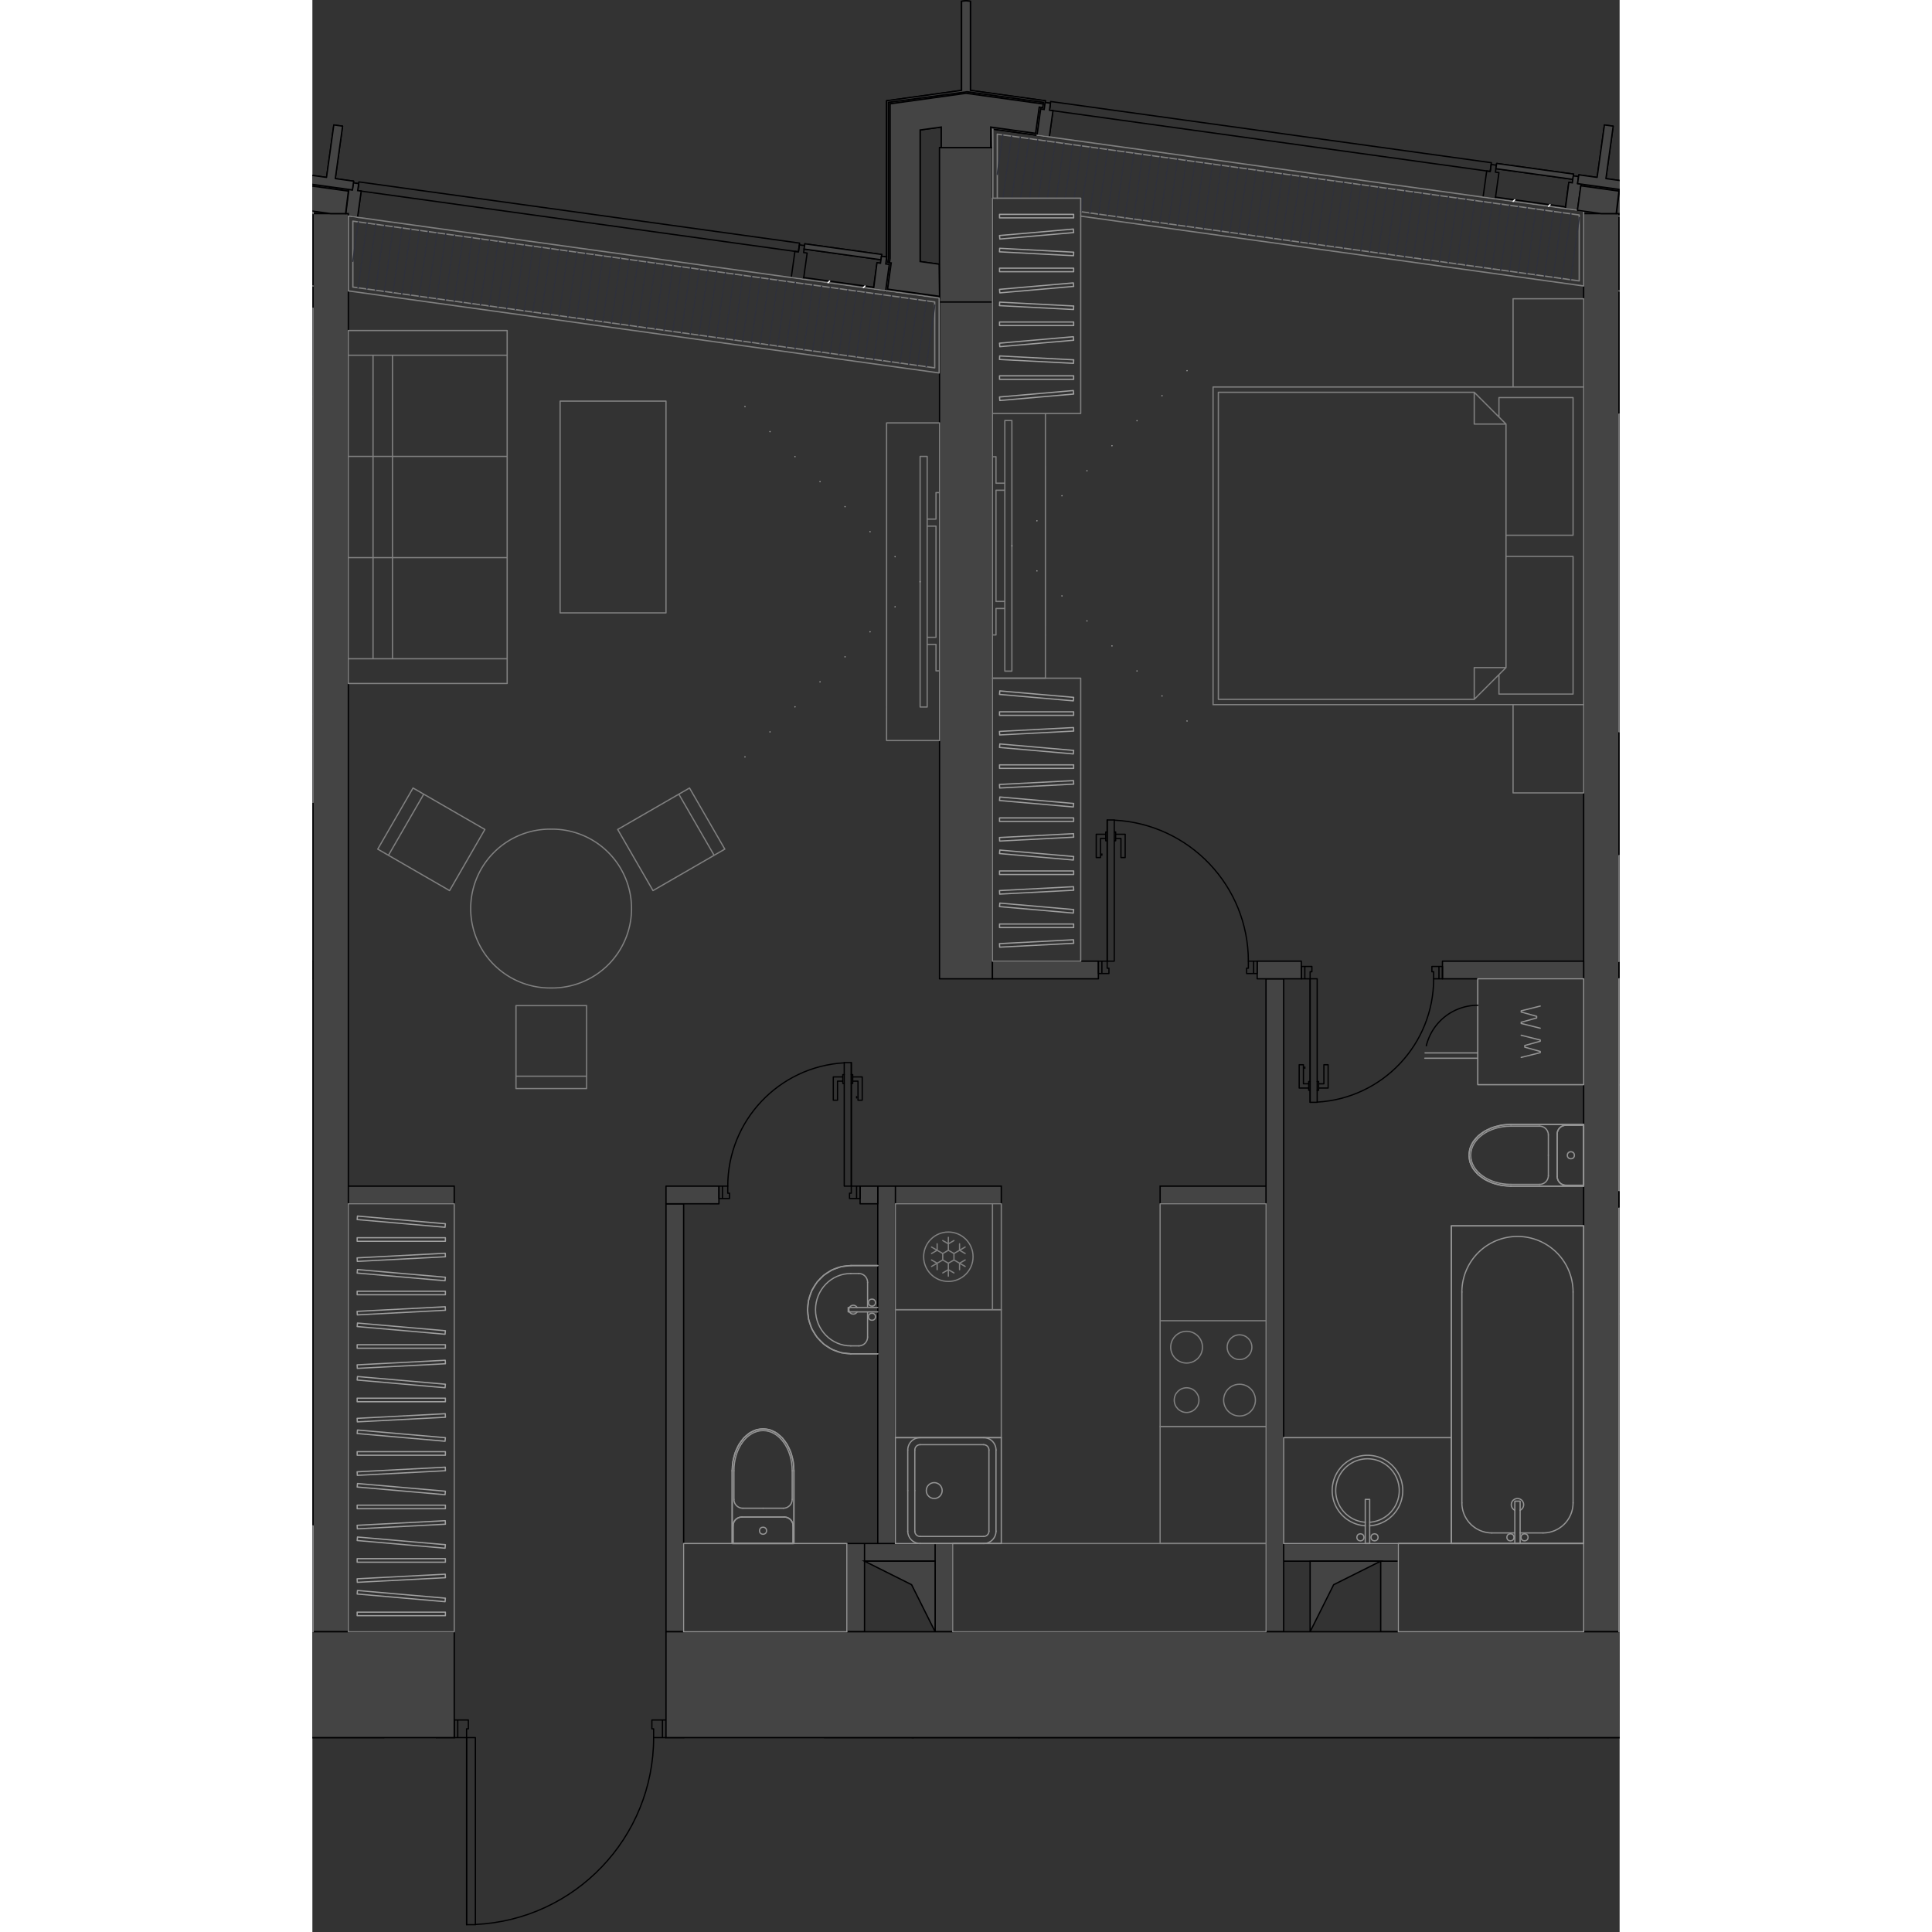 <svg version="1.1" xmlns="http://www.w3.org/2000/svg" xmlns:xlink="http://www.w3.org/1999/xlink" viewBox="387.404 0 148.241 219.092" width="200" height="200"><rect x="387.404" y="0" width="148.241" height="219.092" fill="#333333" stroke="none"/><path fill="none" d="m404.176 219.092-.612-21.967h-16.16V0h148.241v197.125H427.428l-1.526 21.967h-21.726z"></path><path fill="none" d="m391.556 24.588.882.122.148.02 49.04 6.811h-.001l.148.021 1.24.172 7.922 1.1.028.004 1.36.19.148.02.001-.007 5.975.83v.01h.072l.1.014-.004-.015h5.986V16.726l.045-1.997 4.853.674.148.02v-.002l1.24.172.148.02 49.04 6.811.148.021 1.239.172 7.929 1.102 1.387.192 1.705.237h-.99v160.82H391.555V24.587z"></path><clipPath id="a"><path fill="none" d="m404.176 219.092-.612-21.967h-16.16V0h148.241v197.125H427.428l-1.526 21.967h-21.726z"></path></clipPath><g data-name="Layer 26" clip-path="url(#a)"><g data-name="Стены"><path fill="#444" stroke="#000001" stroke-linecap="round" stroke-linejoin="round" stroke-width=".15" d="M464.526 34.25V16.739m0 0h-6.004m0 0v17.51m0 .001h6.004m-73.045-10.027h-4.002m77.047 10.027h-6.004" data-name="LINE"></path><g data-name="Колонны"><path fill="#444" stroke="#000001" stroke-linecap="round" stroke-linejoin="round" stroke-width=".15" d="m461.023 10.248-8.504 1.181m0 .001v17.843m0 0-.093.665m0 0 .396.055m0 0-.411 2.963m-.001 0 6.112.85m0-.001v-.202m0 0-5.886-.817m0 0 .413-2.974m.001 0-.397-.055m0 0 .066-.47m0-.001V11.604m0 0 8.805-1.223m0-.001 8.78 1.22m0 0-.082.595m-.001 0-.395-.055m0 0-.413 2.973m0 0-5.087-.706m0 0v2.551m0 0h.2m0 0v-2.321m0 0 5.057.702m0 0 .413-2.973m0 0 .396.055m0-.001.138-.99m0 0-8.506-1.182m0 0V.146m0 0-.5-.06m0 0-.5.06m-.001 0v10.102" data-name="LINE"></path></g><g data-name="Панели витража"><path fill="#444" stroke="#000001" stroke-linecap="round" stroke-linejoin="round" stroke-width=".15" d="m443.251 27.65-.082.595m0 0 8.715 1.21m0 .001.083-.595m0 0-8.716-1.21m-50.712-6.034 49.98 6.942m.001.001.137-.992m0 0-49.98-6.942m-.001 0-.137.991M521.7 18.534l-.082.595m0 0 8.722 1.21m0 .001.082-.595m0 0-8.722-1.211M470.988 12.5l49.98 6.942m0 0 .138-.99m0-.001-49.98-6.941m-.001 0-.137.99" data-name="LINE"></path></g><g data-name="Импосты витража"><path fill="#444" stroke="#000001" stroke-linecap="round" stroke-linejoin="round" stroke-width=".15" d="m391.135 24.453 1.387.193m0 0 .413-2.974m0 0-.396-.055m0 0 .11-.792m0 0-.595-.083m0 0-.11.793m0 0-.396-.055m0 0-.413 2.973m50.575 7.024 1.387.193m0 0 .413-2.973m0 0-.396-.055m0 0 .11-.793m0 0-.595-.083m.001 0-.11.793m0 .001-.397-.056m0 0-.413 2.973m9.31 1.293 1.387.193m0 0 .413-2.973m0 0-.396-.055m0 0 .11-.793m0 0-.595-.083m0 .001-.11.792m0 0-.397-.055m0 0-.413 2.973m19.952-17.24.413-2.974m0 0-.396-.055m0-.001.11-.792m0 0-.595-.083m0 0-.11.793m0 0-.396-.055m0 0-.413 2.973m0 0 1.387.193m64.252 8.924 1.388.193m-.578-3.111-.397-.055m0 0-.413 2.973m-15.064-2.093 1.387.193m0 0 .413-2.973m.001 0-.397-.055m0 0 .11-.793m0 0-.595-.082m0 0-.11.792m0 0-.396-.055m0 0-.413 2.974m9.316 1.294 1.388.192m0 0 .413-2.973m0 0-.397-.055m.001 0 .11-.793m0 0-.595-.083m0 0-.11.793m-.001 0-.396-.055m0 0-.413 2.974M390 20.255l.826-5.947m0 0-.99-.138m-.001 0-.826 5.947m.001 0-2.082-.29m-.138.992 2.567.357m0 0-.027.198m0 0-2.17-.302m-.386 2.775 4.36.606m.001 0 .385-2.775m0 0-2.17-.302m0 0 .027-.198m0 0 2.567.357m0 0 .138-.991m0 0-2.082-.29m144.09.001.825-5.947m0 0-.991-.138m0 0-.826 5.947m0 0-2.081-.29m0 .001-.138.991m.001 0 2.566.356m0 0-.028.199m0 0-2.17-.302m0 0-.385 2.775m0 0 4.36.606m0 0 .386-2.775m0 0-2.17-.302m-.001 0 .028-.198m0 0 2.567.357m.137-.991-2.08-.29" data-name="LINE"></path></g><g data-name="Обобщенные модели" stroke="#000001" stroke-linecap="round" stroke-linejoin="round" stroke-width=".15"><path fill="none" d="m452.852 29.785.197.027m.001 0-.414 2.974m0 0 5.886.817m0 0v-3.637m0 0-2.201-.305m-.001-.001V14.74m0 0 2.403-.333m0 0v2.551m0 0h5.603m0 0v-2.551m0 0 5.087.706m0 0 .413-2.973m0 0 .395.055m0 0 .056-.397" data-name="LINE"></path><path fill="#444" d="m470.277 11.798-8.753-1.215m0 0-8.605 1.195" data-name="LINE"></path><path fill="none" d="M452.919 11.778V29.3m0 0-.067.485m-9.755 1.885 7.922 1.1m.001 0 .027-.198m0 0-7.922-1.1m0 0-.028.198m78.449-9.117 7.93 1.102m-.001 0 .028-.199m0 0-7.93-1.1m.001-.001-.028.198" data-name="LINE"></path></g></g><g data-name="Layer 25" fill="none" stroke="#000001" stroke-linecap="round" stroke-linejoin="round" stroke-width=".142"><path d="M403.489 195.049v2.001m0 0h1.4m.001 0v-1m0 0h.2m0 0v-1.001m0 0h-1.601m24.014 0h-1.6m-.001 0v1m0 .001h.2m0 0v1m0 0h1.401m0 0v-2.001m-23.614 0v2.001m0 0h1m.001 0v-1m0 0h.2m0 0v-1.001m0 0h-1.201m23.214 2.001v-2.001m0 0h-1.2m-.001 0v1m0 .001h.2m0 0v1m0 0h1.001m-22.213 21.213V197.05" data-name="LINE"></path><path d="M405.895 218.24c11.312-.537 20.207-9.865 20.207-21.19" data-name="ARC"></path><path d="m431.506 209.057 10.399 6.004" data-name="LINE"></path><path d="M441.905 215.061a12.007 12.007 0 0 0 1.608-6.004" data-name="ARC"></path><path d="M404.89 218.263h1m0 0V197.05m0 0h-1m0 0v21.213" data-name="LINE"></path></g><g data-name="Layer 24" fill="#444" stroke="#000001" stroke-miterlimit="10" stroke-width=".15"><path d="M458.522 16.739h6.004v17.51h-6.004zm9.006 192.318V197.05h-12.007v12.007h12.007zm-84.052 0h12.008V197.05h-12.008v12.007zm148.092 0h8.004V197.05h-12.007v12.007h4.003zm0-24.014h4.002V24.223h-4.002v160.82zm-144.089 0h4.002V24.223h-4.002v160.82zm71.043-74.046h6.004V34.25h-6.004v76.747zm37.023 25.516v-2.001h-12.007v2h12.007zm0 48.53h2.002v-74.046h-2.002v74.046zm-68.042 0h2.002v-48.53h-2.002v48.53zm24.015-10.007h2.001v-40.524h-2v40.524zm-3.502 0h2.001v10.007h-2.001zm10.006 2.002v-2.002h-8.005v2.002h8.005zm50.531 0h2.002v-2.002h-13.008v2.002h11.006zm0 0h2.002v8.005h-2.002zm-49.387 8.005h.857v-10.007h-2v10.007h1.143zm-67.685-50.531h12.007v2h-12.007zm62.039 0h12.007v2h-12.008zm-26.017 74.545h2.002V197.05h-2.002v12.007zm-26.016 0h2.002V197.05h-2.002v12.007zm-6.003-2.001h6.003v2.001h-6.003z" data-name="HATCH"></path><path d="m458.522 33.805-.044-.208-5.842-.811.413-2.974-.396-.055.066-.484v-17.67l8.94-1.204 8.645 1.201-.082.595-.396-.055-.413 2.973-5.087-.706.019 2.332h.181l.046-2.096 5.012.693.415-2.973.394.052.137-.985-8.506-1.182V.146l-.5-.06-.5.06v10.102l-8.505 1.181-.002 17.857-.07.652.373.071-.41 2.947 6.075.844.037.005zm-15.353-5.56.082-.594 8.716 1.21-.083.595z" data-name="HATCH"></path><path fill-rule="evenodd" d="m521.7 18.534-.082.595 8.722 1.21.082-.594-4.729-.656-3.993-.555z" data-name="HATCH"></path><path d="m392.522 24.646.413-2.974-.396-.055.11-.792-.595-.083-.11.793-.396-.055-.35 2.743h.283l.012.28.5.07.53.073zm59.885 8.317.029-.205.384-2.768-.396-.055.095-.795-.58-.08-.11.792-.397-.055-.385 2.977.082.012 1.278.177zm18.564-17.433.413-2.974-.396-.055.11-.793-.595-.083-.11.793-.396-.055-.413 2.973 1.387.193zm65.64 9.116.413-2.974-.396-.055.11-.793-.595-.082-.11.793-.397-.055-.349 2.743h.283v.278l.5.07.541.075zm-5.748-.799.413-2.973-.397-.055.11-.793-.594-.083-.11.793-.397-.055-.385 2.977.997.139.363.05z" data-name="HATCH"></path><path fill-rule="evenodd" d="M458.022 185.043v-8.005h-8.005l5.337 2.668 2.668 5.337zm42.526 0 2.669-5.337 5.336-2.668h-8.005v8.005zm-33.02 22.013 2.001-8.005 58.036-2h-60.037v10.005zm-22.014 0 2.502-7.504 7.505-2.502h-10.007v10.006z" data-name="HATCH"></path><path d="m458.522 33.603-.044-3.643-2.157-.3V14.74l2.402-.333v2.332h5.603v-2.332l5.087.706.413-2.973.395.055.056-.397-8.753-1.215-8.605 1.195V29.3l-.067.485.197.027-.413 2.974 5.842.811.044.006z" data-name="HATCH"></path></g><g data-name="Layer 23" fill="none" stroke-linecap="round" stroke-linejoin="round" stroke-width=".15"><path stroke="gray" d="m531.066 24.38-65.994-9.165m0 0v7.258m9.46 1.531 56.533 7.852m0 0v-7.475m.001-.001-.001 7.476m0 0-56.533-7.852m-9.46-1.531v-7.258m0 0 65.994 9.166m.5-.436-61.985-8.609m-5.009-.695v7.832m9.96 2.037 57.033 7.92m0 0 .001-8.485m-66.494-8.73 65.994 9.166m0-.001-.001 7.476m0 0-56.533-7.852m-9.46-1.531v-7.258m137.494 18.591-66.996-9.305m0 8.486 66.995 9.305M387.483 23.946l-61.99-8.61m-5.011 7.79 66.997 9.305m.004-8.208v-.277m70.495 10.296-65.985-9.165m0 0v7.476m-.001 0 65.985 9.164m0 0v-7.475m.001 0-.001 7.475m0 0-65.985-9.164m0 0 .001-7.476m0 0 65.985 9.165m.5-.436-66.985-9.303m0 0-.001 8.486m0 0 66.985 9.303m0 0 .001-8.486m-66.485-8.729 65.985 9.165m0 0-.001 7.475m0 0-65.985-9.164m0 0 .001-7.476" data-name="LINE"></path><path d="m465.072 19.771.62-4.47m.015 7.172.977-7.034m.033 7.034.958-6.897m.052 6.897.939-6.759m.071 6.76.92-6.622m.09 6.621.901-6.484m.11 6.484.881-6.346m.13 6.346.861-6.208m.148 6.208.844-6.07m.167 6.07.824-5.933m-.028 7.472 1.019-7.334m-.028 7.471 1.019-7.334m-.028 7.472 1.019-7.334m-.028 7.472 1.019-7.334m-.028 7.471 1.02-7.334m-.028 7.472 1.018-7.334m-.027 7.472 1.018-7.334m-.027 7.471 1.018-7.334m-.027 7.472 1.019-7.334m-.028 7.472 1.019-7.335m-.028 7.472 1.019-7.334m-.028 7.472 1.019-7.334m-.028 7.472 1.019-7.335m-.028 7.472 1.019-7.334m-.028 7.472 1.02-7.334m-.028 7.472 1.018-7.335m-.027 7.472 1.018-7.334m-.027 7.472 1.018-7.334m-.027 7.471 1.019-7.334m-.028 7.472 1.019-7.334m-.028 7.472 1.019-7.334m-.028 7.471 1.019-7.334m-.028 7.472 1.019-7.334m-.028 7.472 1.019-7.334m-.028 7.471 1.02-7.334m-.028 7.472 1.018-7.334m-.027 7.472 1.018-7.334m-.027 7.471 1.018-7.334m-.027 7.472 1.019-7.334m-.028 7.472 1.019-7.335m-.028 7.472 1.019-7.334m-.028 7.472 1.019-7.334m-.028 7.472 1.019-7.335m-.028 7.472 1.019-7.334m-.028 7.472 1.02-7.334m-.028 7.472 1.018-7.335m-.027 7.472 1.018-7.334m-.027 7.472 1.018-7.334m-.027 7.471 1.019-7.334m-.028 7.472 1.019-7.334m-.028 7.472 1.019-7.334m-.028 7.471 1.019-7.334m-.028 7.472 1.019-7.334m-.028 7.472 1.019-7.334m-.028 7.471 1.02-7.334m-.028 7.472 1.018-7.334m-.027 7.472 1.018-7.334m-.027 7.471 1.018-7.334m-.027 7.472 1.019-7.334m-.028 7.472 1.019-7.335m-.028 7.472 1.019-7.334m-.028 7.472 1.019-7.334m-.028 7.472 1.019-7.335m-.028 7.472 1.019-7.334m-.028 7.472 1.02-7.334m-.028 7.472 1.018-7.335m-.027 7.472.979-7.049m-139.073 4.963.62-4.47m-.027 7.471 1.019-7.334m-.028 7.472 1.019-7.334m-.028 7.472 1.019-7.334m-.028 7.471 1.019-7.334m-.028 7.472 1.02-7.334m-.028 7.472 1.018-7.335m-.027 7.472 1.018-7.334m-.027 7.472 1.018-7.334m-.027 7.472 1.018-7.335m-.027 7.472 1.019-7.334m-.028 7.472 1.019-7.334m-.028 7.472 1.019-7.335m-.028 7.472 1.019-7.334m-.028 7.472 1.019-7.334m-.028 7.471 1.02-7.334m-.028 7.472 1.018-7.334m-.027 7.472 1.018-7.334m-.027 7.471 1.018-7.334m-.027 7.472 1.018-7.334m-.027 7.472 1.019-7.334m-.028 7.471 1.019-7.334m-.028 7.472 1.019-7.334m-.028 7.472 1.019-7.334m-.028 7.471 1.019-7.334m-.028 7.472 1.02-7.334m-.028 7.472 1.018-7.335m-.027 7.472 1.018-7.334m-.027 7.472 1.018-7.334m-.027 7.472 1.018-7.335m-.027 7.472 1.019-7.334m-.028 7.472 1.019-7.334m-.028 7.472 1.019-7.335m-.028 7.472 1.019-7.334m-.028 7.472 1.019-7.334m-.028 7.471 1.02-7.334m-.028 7.472 1.018-7.334m-.027 7.472 1.018-7.334m-.027 7.471 1.018-7.334m-.027 7.472 1.018-7.334m-.027 7.472 1.019-7.334m-.028 7.471 1.019-7.334m-.028 7.472 1.019-7.334m-.028 7.472 1.019-7.334m-.028 7.471 1.019-7.334m-.028 7.472 1.02-7.334m-.028 7.472 1.018-7.335m-.027 7.472 1.018-7.334m-.027 7.472 1.018-7.334m-.027 7.472 1.018-7.335m-.027 7.472 1.019-7.334m-.028 7.472 1.019-7.334m-.028 7.472 1.019-7.335m-.028 7.472 1.019-7.334m-.028 7.472 1.019-7.334m-.028 7.471 1.02-7.334m-.028 7.472 1.018-7.334m-.027 7.472 1.018-7.334m-.027 7.471 1.018-7.334m-.027 7.472 1.018-7.334m-.027 7.472 1.019-7.334m-.028 7.471 1.019-7.334m-.028 7.472 1.019-7.334m-.028 7.472 1.019-7.334m-.028 7.471 1.019-7.334m-.028 7.472 1.02-7.334m-.028 7.472.97-6.983" stroke="#2f313b"></path></g><g data-name="Layer 22" stroke-linecap="round" stroke-linejoin="round" stroke-width=".15"><path fill="#444" stroke="#000001" d="M387.479 110.997v-2.001h-2.002v2.001h2.001zM568.59 131.01v4.002h-33.02v2.001h48.03v-2.001h-13.008v-4.003h-2.002zm-33.02-20.013h33.02v4.002h2.002v-4.002h11.006v-2.001l-46.028.04v1.961zm-103.064 25.516h1.001v-2.001h-6.004v2h5.003zm19.012 0v-2.001h-2.001v2h2.001zm80.049-25.516v-2.001h-16.01v2.001h16.011zm-55.033 0v-2.001h-12.008v2.001h12.008zm23.014-2.001h-5.003v2.001h5.003v-2.001zM530.5 197.05h100.129v-12.007H427.503v12.007H530.5zm-220.069-2.001v18.011h12.007v-4.002h1.001v-2.002h-1V197.05h81.05v-12.007H310.43v10.006zm119.074 12.007h2v2.001h-2zm14.008 0h12.008v2.001h-12.008zm84.052 2.002v-2.002h-60.037v2.001h60.037zM391.944 21.535l.138-.991-2.082-.29.826-5.946-.99-.138-.827 5.947-2.081-.29-.138.992 4.73.657.424.059zm-.943 2.688h.166l.314-2.55-4.322-.6-.385 2.774 2.706.376H391zm145.032-2.688.138-.991-2.082-.29.826-5.946-.99-.138-.827 5.947-2.081-.29-.138.992 4.778.664.376.052zm-.943 2.688h.165l.315-2.55-4.322-.6-.385 2.774 2.706.376h1.521z"></path><path d="m445.88 32.057.178-.178m3.83.734.178-.177m73.508-9.601.177-.177m3.831.734.177-.178" fill="none" stroke="#fff"></path></g><g data-name="Мебель"><path fill="none" stroke="gray" stroke-linecap="round" stroke-linejoin="round" stroke-width=".142" d="M379.474 90.985h8.005m0 0V80.978m0 0h-8.005m8.005 0V44.956m0 0h-42.026m0 36.022h42.026m-8.005-36.022h8.005m0 0V34.95m0 0h-8.005M535.57 46.958V82.98m0 0h42.026m0-36.022H535.57m40.025 50.07H535.57m0 0v12.008m40.025-12.008H535.57m0 12.008V97.028" data-name="LINE"></path><path fill="none" stroke="#a0a0a0" stroke-linecap="round" stroke-linejoin="round" stroke-width=".142" d="m392.478 179.038.021.4m9.971-.923-9.992.523m10.014-.124-.021-.4m-9.971.924 9.992-.524m-10.014-5.942.021.4m9.971-.924-9.992.524m10.014-.124-.021-.4m-9.971.924 9.992-.524m-10.014-5.942.021.4m9.971-.924-9.992.524m10.014-.124-.021-.4m-9.971.924 9.992-.524m-10.01 16.438v-.4m10.006.4h-10.006m10.006-.4v.4m-10.006-.4h10.006m-10.006-5.666v-.4m10.006.4h-10.006m10.006-.4v.4m-10.006-.4h10.006m-10.006-5.666v-.4m10.006.4h-10.006m10.006-.4v.4m-10.006-.4h10.006m-10.005 10.074.035-.399m9.933 1.271-9.968-.872m10.003.473-.035.399m-9.933-1.271 9.968.872m-10.003-6.539.035-.4m9.933 1.272-9.968-.872m10.003.473-.035.399m-9.933-1.271 9.968.872m-10.003-6.539.035-.4m9.933 1.271-9.968-.872m10.003.474-.035.398m-9.933-1.271 9.968.873m-10.008-8.263.021.4m9.971-.924-9.992.524m10.014-.124-.021-.4m-9.971.924 9.992-.524m-10.01 4.306v-.4m10.006.4h-10.006m10.006-.4v.4m-10.006-.4h10.006m-10.006-5.666v-.4m10.006.4h-10.006m10.006-.401v.4m-10.006-.4h10.006m-10.005 4.008.035-.399m9.933 1.271-9.968-.872m10.003.473-.035.4m-9.933-1.272 9.968.872m-10.003-6.539.035-.399m9.933 1.271-9.968-.872m10.003.473-.035.399m-9.933-1.271 9.968.872m-10.008-2.197.021.4m9.971-.923-9.992.523m10.014-.123-.021-.4m-9.971.923 9.992-.524m-10.01-1.759v-.4m10.006.4h-10.006m10.006-.4v.4m-10.006-.4h10.006m-10.005-2.06.035-.398m9.933 1.271-9.968-.872m10.003.473-.035.399m-9.933-1.271 9.968.872m-10.008-2.197.021.4m9.971-.923-9.992.523m10.014-.124-.021-.4m-9.971.924 9.992-.524m-10.01-1.76v-.4m10.006.4h-10.006m10.006-.4v.4m-10.006-.4h10.006m-10.005-2.059.035-.398m9.933 1.27-9.968-.872m10.003.474-.035.398m-9.933-1.27 9.968.872m-10.008-2.197.021.4m9.971-.924-9.992.524m10.014-.124-.021-.4m-9.971.923 9.992-.523m-10.009-4.219.035-.399m9.933 1.271-9.968-.872m10.003.474-.035.398m-9.933-1.27 9.968.872m-10.004 1.985v-.4m10.006.4h-10.006m10.006-.4v.4m-10.006-.4h10.006" data-name="LINE"></path><path fill="none" stroke="gray" stroke-linecap="round" stroke-linejoin="round" stroke-width=".142" d="M391.481 136.513v48.53m0 0h12.008m0 0v-48.53m0 0H391.48m.001 0v48.53m12.008 0H391.48m12.009-48.53v48.53m0-48.53H391.48m130.482-60.006v2.201m0 0h8.405m0 0v-15.61m0 0h-7.605m-.8-18.011v2.202m.8 13.408h7.605m0 0v-15.61m0 0h-8.405m1.601-11.207v10.006m0 0h8.004m0 0V33.88m0 0h-8.004m8.004 10.006h-42.025m0 0V79.91m0-.001h42.025m0 0V43.886m-8.004 36.023v10.006m0 0h8.004m0 0V79.909m0 0h-8.004m-.801-31.819-3.602-3.603m0 0h-29.018m0 0v34.821m0 0h29.018m0 0 3.602-3.602m0 0V48.09m0 27.616h-3.602m0 0v3.602m0 0 3.602-3.602m0-27.616-3.602-3.603m0 0v3.602m0 .001h3.602m-88.588 48.202-1.213.7m0 .001-6.932 4.002m-4.003-6.932 6.933-4.003m0 0 1.213-.7m0 0 4.002 6.932m-5.215-6.232 4.002 6.933m-4.002-6.933 4.002 6.933m-10.935-2.93 4.003 6.932m-27.21-11.635 1.213.7m0 0 6.932 4.003m-4.002 6.932-6.933-4.002m.001 0-1.214-.7m0-.001 4.003-6.932m-2.789 7.633 4.002-6.933m-4.002 6.933 4.002-6.933m2.93 10.935 4.002-6.932m3.529 29.382v-1.401m0 0v-8.005m8.005 0v8.005m0 0v1.4m0 .001h-8.005m8.005-1.401h-8.005m8.005 0h-8.005m8.005-8.005h-8.005" data-name="LINE"></path><path d="M414.495 94.027a9.006 9.006 0 1 0 0 18.01m0 .001a9.006 9.006 0 1 0 0-18.011" fill="none" stroke="gray" stroke-linecap="round" stroke-linejoin="round" stroke-width=".142" data-name="ARC"></path><path fill="none" stroke="gray" stroke-linecap="round" stroke-linejoin="round" stroke-width=".142" d="M452.519 83.98h6.003m0 0V47.958m0 0h-6.003m0 0V83.98m4.603-24.315h1m0 0v12.608m0 0h-1m0 0v.8m0 .001h1m0 0v3.001m0 0h.4m0 0V55.863m0 0h-.4m0 0v3.002m0 0h-1m0 0v.8m-.801 20.513h.8m.001 0V51.76m0 0h-.8m-.001 0v28.418m0 0h.8m.001 0V51.76m0 0h-.8m-.001 0v28.418m-3.802-2.201v6.003m6.003 0h-6.003m0-36.022v6.004m6.003-6.004h-6.003m6.003 36.022V47.958m-6.003 6.004v24.015" data-name="LINE"></path><path fill="none" stroke="#a0a0a0" stroke-dasharray="0 0 .01 4.002" stroke-linecap="round" stroke-linejoin="round" stroke-width=".142" d="m456.321 65.97-21.226 21.226m21.226-21.226-21.226-21.227" data-name="LINE"></path><path fill="none" stroke="gray" stroke-linecap="round" stroke-linejoin="round" stroke-width=".142" d="M415.496 45.487v24.015m0 0h12.007m0 0V45.487m0 0h-12.007m-19.012-5.203h13.008m-18.011 0h2.802m0 0h2.201m0 34.421h-2.201m0 0h-2.802m18.011 0h-13.008m0-34.421v34.421m13.008 0v-34.42m-18.011 34.42v-34.42m2.802 34.42v-34.42m15.209 34.42h-18.01m-.001 0v2.802m0 0h18.011m0 0v-2.802m-18.011-34.421h18.011m0 0v-2.801m0 0h-18.01m-.001 0v2.801m2.802 11.474h2.201m-2.201 0h-2.802m11.007 0h-6.004m2.001 0h11.007m-15.209 11.474h2.201m-2.201-22.948h3.182m-3.182 34.421h3.182m-3.182-11.473h-2.802m2.802-22.948h-2.802m2.802 34.421h-2.802m11.007-11.473h-6.004m6.004-22.948H391.48m11.008 34.421H391.48m7.005-11.473h11.007m-11.007-22.948h11.007m-11.007 34.421h11.007" data-name="LINE"></path><path fill="none" stroke="#a0a0a0" stroke-linecap="round" stroke-linejoin="round" stroke-width=".142" d="M465.327 24.308v.4m8.405-.4h-8.405m8.405.4v-.4m-8.405.4h8.405m-8.407 2.002.035.398m8.338-1.131-8.373.732m8.408-.333-.035-.4m-8.338 1.132 8.373-.732m-8.411 2.181.02-.4m8.374.84-8.394-.44m8.415.04-.021.4m-8.373-.84 8.394.44m-8.41 1.815v.4m8.405-.4h-8.405m8.405.4v-.4m-8.405.4h8.405m-8.407 2.001.035.399m8.338-1.132-8.373.733m8.408-.333-.035-.4m-8.338 1.132 8.373-.733m-8.411 2.181.02-.399m8.374.839-8.394-.44m8.415.04-.021.4m-8.373-.839 8.394.44m-8.41 1.814v.4m8.405-.4h-8.405m8.405.401v-.4m-8.405.4h8.405m-8.407 2.001.035.399m8.338-1.132-8.373.733m8.408-.334-.035-.399m-8.338 1.132 8.373-.733m-8.411 2.181.02-.4m8.374.84-8.394-.44m8.415.041-.021.4m-8.373-.84 8.394.44m-8.412 4.215.035.4m8.338-1.132-8.373.733m8.408-.334-.035-.399m-8.338 1.132 8.373-.733m-8.406-2.068v.4m8.405-.4h-8.405m8.405.401v-.401m-8.405.401h8.405" data-name="LINE"></path><path fill="none" stroke="gray" stroke-linecap="round" stroke-linejoin="round" stroke-width=".142" d="M464.526 46.888h10.006m0 0V22.473m0 0h-10.006m0 0v24.415m0 0V22.473m10.006 0h-10.006m10.006 24.415V22.473m0 24.415h-10.006m6.004 30.019V46.888m0 0h-6.004m0 0v30.019m0 0h6.004m-4.603-21.313v-.8m0-.001h-1m-.001 0v-3.002m0 0h-.4m0 0v20.213m0 0h.4m0 0v-3.002m0 0h1.001m0 0v-.8m0-.001h-1m-.001 0V55.594m0 0h1.001m.801 20.512V47.69m0-.001h-.801m0 0v28.417m0 0h.8m.001 0h-.801m0 0V47.69m0-.001h.8m.001 0v28.417m3.802-5.203v6.004m-6.004 0h6.004m0-30.019v6.004m-6.004-6.004h6.004m-6.004 30.019V46.888m6.004 6.004v18.011" data-name="LINE"></path><path fill="none" stroke="#a0a0a0" stroke-dasharray="0 0 .01 4.002" stroke-linecap="round" stroke-linejoin="round" stroke-width=".142" d="m466.728 61.898 21.226 21.226m-21.226-21.226 21.226-21.227" data-name="LINE"></path><path fill="none" stroke="gray" stroke-linecap="round" stroke-linejoin="round" stroke-width=".142" d="M460.023 175.036v10.007m0 0h35.522m0 0v-10.007m0 0h-35.522" data-name="LINE"></path><path fill="none" stroke="#a0a0a0" stroke-linecap="round" stroke-linejoin="round" stroke-width=".142" d="m465.322 107.01.02.4m8.374-.84-8.394.44m8.415-.04-.021-.4m-8.373.84 8.394-.44m-8.415-5.976.02.4m8.374-.84-8.394.44m8.415-.041-.021-.4m-8.373.84 8.394-.44m-8.41 4.232v-.4m8.405.4h-8.405m8.405-.4v.4m-8.405-.4h8.405m-8.405-5.617v-.4m8.405.4h-8.405m8.405-.4v.4m-8.405-.4h8.405m-8.407 4.044.035-.399m8.338 1.132-8.373-.733m8.408.334-.035.399m-8.338-1.132 8.373.733m-8.408-6.35.035-.4m8.338 1.132-8.373-.733m8.408.335-.035.398m-8.338-1.131 8.373.732m-8.411-2.152.02.4m8.374-.84-8.394.44m8.415-.04-.021-.4m-8.373.84 8.394-.44m-8.41-1.786v-.4m8.405.4h-8.405m8.405-.4v.4m-8.405-.4h8.405m-8.407-1.972.035-.399m8.338 1.131-8.373-.732m8.408.334-.035.398m-8.338-1.131 8.373.733m-8.411-2.153.02.4m8.374-.84-8.394.44m8.415-.04-.021-.4m-8.373.84 8.394-.44m-8.41-1.785v-.4m8.405.4h-8.405m8.405-.4v.4m-8.405-.4h8.405m-8.407-1.973.035-.399m8.338 1.132-8.373-.733m8.408.334-.035.399m-8.338-1.132 8.373.733m-8.411-2.152.02.4m8.374-.84-8.394.44m8.415-.041-.021-.4m-8.373.84 8.394-.44m-8.412-4.158.035-.398m8.338 1.131-8.373-.733m8.408.335-.035.398m-8.338-1.131 8.373.732m-8.406 2.039v-.4m8.405.4h-8.405m8.405-.4v.4m-8.405-.4h8.405" data-name="LINE"></path><path fill="none" stroke="gray" stroke-linecap="round" stroke-linejoin="round" stroke-width=".142" d="M464.526 76.907v32.089m0 0h10.006m0 0v-32.09m0 .001h-10.006m0 0v32.089m10.006 0h-10.006m10.006-32.089v32.089m0-32.089h-10.006m19.012 59.606v13.258m0-.001h12.007m0 0v-13.257m0 0h-12.007m0 25.265h12.007m0 0v-12.007m0-.001h-12.007m0 0v12.008" data-name="LINE"></path><circle cx="492.543" cy="152.773" r="1.401" fill="none" stroke="gray" stroke-linecap="round" stroke-linejoin="round" stroke-width=".142" data-name="CIRCLE"></circle><circle cx="486.54" cy="152.773" r="1.801" fill="none" stroke="gray" stroke-linecap="round" stroke-linejoin="round" stroke-width=".142" data-name="CIRCLE"></circle><circle cx="492.543" cy="158.776" r="1.801" fill="none" stroke="gray" stroke-linecap="round" stroke-linejoin="round" stroke-width=".142" data-name="CIRCLE"></circle><circle cx="486.54" cy="158.776" r="1.401" fill="none" stroke="gray" stroke-linecap="round" stroke-linejoin="round" stroke-width=".142" data-name="CIRCLE"></circle><path fill="none" stroke="gray" stroke-linecap="round" stroke-linejoin="round" stroke-width=".142" d="M453.52 136.513v12.007m0 0h12.007m0 0v-12.007m0 0h-12.008" data-name="LINE"></path><circle cx="459.523" cy="142.516" r="2.802" fill="none" stroke="gray" stroke-linecap="round" stroke-linejoin="round" stroke-width=".142" data-name="CIRCLE"></circle><path fill="none" stroke="gray" stroke-linecap="round" stroke-linejoin="round" stroke-width=".142" d="m459.523 141.049.636-.367m-.636.367-.635-.367m.635 1.101v-1.468m0 3.669.636.367m-.636-.367-.635.367m.635-1.101v1.468m1.271-1.468v.734m0-.734.636-.367m-1.271 0 1.27.734m-.635-1.834v-.734m0 .734.636.367m-1.271 0 1.27-.734m-3.177.367v-.734m0 .734-.635.367m1.271 0-1.271-.734m1.271.734v.733m.635-1.1-.635.367m1.271 0-.636-.367m.636 1.1v-.733m-.636 1.1.636-.367m-1.271 0 .635.367m-1.271 0v.734m0-.734-.635-.367m1.271 0-1.271.734m6.909 4.903v-12.007M453.52 148.52v14.51m0 0h12.007m0 0v-14.51m0 0h-12.008m30.019 26.516h12.007m0 0v-13.258m0 0h-12.007m0 0v13.258" data-name="LINE"></path><g data-name="Сантехнические приборы" fill="none" stroke="#949494" stroke-linecap="round" stroke-linejoin="round" stroke-width=".142"><path d="M535.57 123.004v12.008m0 0h12.007m0-12.008H535.57m12.007 12.008H535.57m0 0v-12.008m0 0h12.007m-12.007 0h12.007m0-12.007H535.57m0 0v12.007m-148.091 50.031v12.008m-18.011-12.008h18.01m.001 12.008h-18.011m18.011 0h-18.011m18.011-12.008v12.008m-18.011-12.008h18.01m148.092 12.008h15.01m0-36.023h-15.01m0 0v36.023m15.01-36.023h-15.01m0 36.023V149.02m15.01 36.023h-15.01m15.01-48.03h-15.01m0 0v12.007m0 0h15.01" data-name="LINE"></path><circle cx="524.863" cy="174.336" r=".4" data-name="CIRCLE"></circle><path d="M523.763 175.036v-4.802m0 0h.6m0 0v4.802m0 0h-.6" data-name="LINE"></path><circle cx="523.262" cy="174.336" r=".4" data-name="CIRCLE"></circle><path d="M516.558 175.036h15.01m0 0v-36.022m0 0h-15.01m0 0v36.022m7.205-1.2h-2.602" data-name="LINE"></path><path d="M524.363 171.267a.7.7 0 1 0-.6 0m-6.004-.833a3.402 3.402 0 0 0 3.402 3.402m9.206-27.317a6.304 6.304 0 0 0-12.608 0" data-name="ARC"></path><path d="M531.568 175.036v-36.022m0 0h-15.01m0 36.022v-36.022m15.01 36.022h-15.01" data-name="LINE"></path><path d="M526.965 173.836a3.402 3.402 0 0 0 3.402-3.402" data-name="ARC"></path><path d="M530.367 146.519v23.915m-12.608 0v-23.915m9.206 27.317h-2.602" data-name="LINE"></path><path d="M507.303 172.626a3.602 3.602 0 1 0-.5 0" data-name="ARC"></path><path d="M507.303 173.027a4.002 4.002 0 1 0-.5 0" data-name="ARC"></path><circle cx="507.853" cy="174.336" r=".4" data-name="CIRCLE"></circle><path d="M506.802 175.036v-5.003m0 0h.5m.001 0v5.004m0-.001h-.5" data-name="LINE"></path><circle cx="506.252" cy="174.336" r=".4" data-name="CIRCLE"></circle><path d="M497.547 175.036V163.03m19.011 0v12.006m-19.011-12.006h19.011m0 12.006h-19.011m19.011 0V163.03m-19.011 12.006h19.011m-19.011-12.006v12.006m19.011-12.006h-19.011m-49.531 12.006h-18.511m0 0v10.007m0 0h18.48m.031 0v-10.007" data-name="LINE"></path><path d="M436.109 172.035a1 1 0 0 0-1.001 1" data-name="ARC"></path><path d="M435.108 173.035v2.001m0 0h6.804m0 0v-2" data-name="LINE"></path><path d="M441.912 173.035a1 1 0 0 0-1-1" data-name="ARC"></path><path d="M440.912 172.035h-4.803" data-name="LINE"></path><path d="m442.012 166.781-.088-1.057-.259-1.005-.417-.901-.554-.753-.664-.566-.74-.351-.78-.12-.78.12-.74.351-.663.566-.555.753-.417.901-.26 1.005-.087 1.057" data-name="LWPOLYLINE"></path><path d="M435.008 166.781v8.255m0 0h7.004m0 0v-8.255" data-name="LINE"></path><path d="M436.109 172.035a1 1 0 0 0-1.001 1" data-name="ARC"></path><path d="M440.912 172.035h-4.803" data-name="LINE"></path><path d="M441.912 173.035a1 1 0 0 0-1-1" data-name="ARC"></path><path d="M441.912 175.036h-6.804" data-name="LINE"></path><circle cx="438.51" cy="173.586" r=".4" data-name="CIRCLE"></circle><path d="M435.108 173.035v2.001m6.804-2.001v2.001" data-name="LINE"></path><path d="M442.012 166.781c0-2.625-1.568-4.753-3.502-4.753s-3.502 2.128-3.502 4.753" data-name="ELLIPSE"></path><path d="M441.812 166.781c0-2.514-1.478-4.552-3.302-4.552s-3.302 2.038-3.302 4.552" data-name="ELLIPSE"></path><path d="M438.51 171.034h-2.301" data-name="LINE"></path><path d="M435.208 170.033a1 1 0 0 0 1 1.001" data-name="ARC"></path><path d="M442.012 175.036v-8.255m-7.004 8.255v-8.255m7.004 8.255h-7.004" data-name="LINE"></path><path d="M440.812 171.034a1 1 0 0 0 1-1" data-name="ARC"></path><path d="M441.812 166.781v3.252m-6.604 0v-3.252m5.604 4.253h-2.302" data-name="LINE"></path><circle cx="450.863" cy="147.72" r=".4" data-name="CIRCLE"></circle><path d="M451.518 148.77h-3.356m0 0v-.5m0 0h3.356" data-name="LINE"></path><circle cx="450.863" cy="149.321" r=".4" data-name="CIRCLE"></circle><path d="m448.462 143.517-1.091.126-1.036.37-.93.596-.776.792-.585.948-.362 1.058-.123 1.113.123 1.113.362 1.058.585.949.776.792.93.596 1.036.37 1.09.125" data-name="LWPOLYLINE"></path><path d="M448.462 153.523h3.056m0-10.006h-3.056" data-name="LINE"></path><path d="M448.462 143.517c-2.708 0-4.903 2.24-4.903 5.003s2.195 5.003 4.903 5.003" data-name="ELLIPSE"></path><path d="M448.462 144.418c-2.21 0-4.003 1.836-4.003 4.102s1.792 4.103 4.003 4.103" data-name="ELLIPSE"></path><path d="M450.363 148.82v2.802" data-name="LINE"></path><path d="M449.175 148.27a.5.5 0 1 0 0 .5m.187 3.853a1 1 0 0 0 1.001-1" data-name="ARC"></path><path d="M451.518 143.517h-3.056m3.056 10.006h-3.056" data-name="LINE"></path><path d="M450.363 145.418a1 1 0 0 0-1-1" data-name="ARC"></path><path d="M448.462 144.418h.9m0 8.205h-.9m1.901-7.205v2.802m3.157 26.816h12.007m0 0V163.03m0 0h-12.008m.001 0v12.006m0-12.006h12.007m0 0v12.006m-12.007 0h12.007M453.52 163.03v12.006m1.4-6.003v4.603m.8-4.603v4.603" data-name="LINE"></path><circle cx="457.922" cy="169.033" r=".901" data-name="CIRCLE"></circle><path d="M456.321 163.83a.6.6 0 0 0-.6.6" data-name="ARC"></path><path d="M463.526 163.83h-7.205" data-name="LINE"></path><path d="M464.126 164.43a.6.6 0 0 0-.6-.6" data-name="ARC"></path><path d="M464.126 173.636v-9.206" data-name="LINE"></path><path d="M463.526 174.236a.6.6 0 0 0 .6-.6" data-name="ARC"></path><path d="M456.321 174.236h7.205" data-name="LINE"></path><path d="M455.72 173.636a.6.6 0 0 0 .601.6" data-name="ARC"></path><path d="M455.72 164.43v4.603" data-name="LINE"></path><path d="M463.526 175.036a1.4 1.4 0 0 0 1.4-1.4m0-9.206a1.4 1.4 0 0 0-1.4-1.4m-8.606 10.606a1.4 1.4 0 0 0 1.401 1.4m0-12.006a1.4 1.4 0 0 0-1.4 1.4" data-name="ARC"></path><path d="M456.321 175.036h7.205m1.4-1.4v-9.206m-1.4-1.4h-7.205m-1.401 1.4v4.603m76.648 6.003h-21.013m0 0v10.007m0 0h21.013m0 0v-10.007m0-64.039H519.56m0 0v12.007m0 0h12.008m0 0v-12.007m-12.008 0v12.007m0 0h12.008m0 0v-12.007m0 0H519.56m0 8.405h-5.974m5.974.601v-6.004m0 6.004h-6.004m13.088-1.926-1.753.485m1.753-.622v.137m-2.16-.677 2.16.54m-1.754.81v-.188m1.754.673-1.753-.484m1.753.622v-.138m-2.16.677 2.16-.539m-2.16-3.449 1.753-.485m-1.753.623v-.138m2.16.676-2.16-.538m1.753-.812v.19m-1.753-.674 1.753.485m-1.753-.623v.138m2.16-.676-2.16.538m4.082 13.98v4.803" data-name="LINE"></path><path d="M528.566 133.41a1 1 0 0 0 1 1.001" data-name="ARC"></path><path d="M529.566 134.411h2.002m0 0v-6.804m0 0h-2.002" data-name="LINE"></path><path d="M529.566 127.607a1 1 0 0 0-1 1" data-name="ARC"></path><path d="M523.312 134.512h8.256m0 0v-7.005m0 0h-8.256" data-name="LINE"></path><path d="m523.312 127.507-1.057.088-1.005.259-.901.417-.753.555-.566.664-.351.74-.12.78.12.779.351.74.566.664.753.554.901.418 1.005.259 1.057.088" data-name="LWPOLYLINE"></path><path d="M529.566 127.607a1 1 0 0 0-1 1" data-name="ARC"></path><path d="M528.566 133.41v-4.802" data-name="LINE"></path><path d="M528.566 133.41a1 1 0 0 0 1 1.001" data-name="ARC"></path><path d="M531.568 134.411v-6.804" data-name="LINE"></path><circle cx="530.117" cy="131.009" r=".4" data-name="CIRCLE"></circle><path d="M529.566 127.607h2.002m-2.002 6.804h2.002" data-name="LINE"></path><path d="M523.312 127.507c-2.625 0-4.753 1.568-4.753 3.502s2.128 3.503 4.753 3.503" data-name="ELLIPSE"></path><path d="M523.312 127.707c-2.514 0-4.552 1.479-4.552 3.302s2.038 3.302 4.552 3.302" data-name="ELLIPSE"></path><path d="M527.565 131.01v-2.302" data-name="LINE"></path><path d="M527.565 128.708a1 1 0 0 0-1-1" data-name="ARC"></path><path d="M531.568 134.512h-8.256m8.256-7.005h-8.256m8.256 7.005v-7.005" data-name="LINE"></path><path d="M526.564 134.311a1 1 0 0 0 1.001-1" data-name="ARC"></path><path d="M523.312 134.311h3.252m0-6.604h-3.252m4.253 5.603v-2.3" data-name="LINE"></path></g><g data-name="Невидимые линии"><path d="M519.56 113.999a6.004 6.004 0 0 0-6.004 6.004" fill="none" stroke="#000001" stroke-dasharray="0 0 8.005 4.002" stroke-linecap="round" stroke-linejoin="round" stroke-width=".142" data-name="ARC"></path></g><g data-name="Двери"><path fill="none" stroke="#000001" stroke-linecap="round" stroke-linejoin="round" stroke-width=".142" d="M477.734 110.397h-1.2m1.2-.601v.6m-.2-.6h.2m-.2-.8v.8m-1-.8h1m-1 1.401v-1.401m18.011 0v1.4m-1.001-1.4h1m-1 .8v-.8m-.2.8h.2m-.2.601v-.6m1.201.6h-1.201m-15.61 0h-.8m.8-.601v.6m-.2-.6h.2m-.2-.8v.8m-.6-.8h.6m-.6 1.401v-1.401m16.61 0h.6m-.6.8v-.8m-.2.8h.2m-.2.601v-.6m.8.6h-.8m.8-1.401v1.4m-16.61-17.41v16.01" data-name="LINE"></path><path d="M493.544 108.996c0-8.53-6.686-15.56-15.204-15.99" fill="none" stroke="#000001" stroke-linecap="round" stroke-linejoin="round" stroke-width=".142" data-name="ARC"></path><path fill="none" stroke="#000001" stroke-linecap="round" stroke-linejoin="round" stroke-width=".142" d="M479.095 95.087h-.6m.6 2.162v-2.162m.48 2.162h-.48m.48-2.642v2.642m-1.08-2.642h1.08m-1.08.74h-.16m.16-1v1m-.16-1h.16m-1.721.74h.6m-.6 2.162v-2.162m-.481 2.162h.48m-.48-2.642v2.642m1.081-2.642h-1.08m1.08.74h.16m-.16-1v1m.16-1h-.16m-.44 2.641v-.147m22.614 12.755v1.401m0 0h1m0 0v-.8m0 0h.2m0 0v-.6m0-.001h-1.2m16.01 0h-1.201m0 0v.6m0 .001h.2m0 0v.8m0 0h1m.001 0v-1.4m-15.61-.001v1.401m0 0h.6m0 0v-.8m0 0h.2m0 0v-.6m0-.001h-.8m15.209 1.401v-1.4m0-.001h-.8m0 0v.6m0 .001h.2m0 0v.8m0 0h.6m-14.609 14.009v-14.009" data-name="LINE"></path><path d="M501.355 124.982c7.411-.427 13.202-6.562 13.202-13.985" fill="none" stroke="#000001" stroke-linecap="round" stroke-linejoin="round" stroke-width=".142" data-name="ARC"></path><path fill="none" stroke="#000001" stroke-linecap="round" stroke-linejoin="round" stroke-width=".142" d="M502.11 122.904h-.601m.601-2.161v2.161m.48-2.161h-.48m.48 2.642v-2.642m-1.081 2.642h1.08m-1.08-.741h-.16m.16 1.001v-1m-.16 1h.16m-1.721-.741h.6m-.6-2.161v2.161m-.48-2.161h.48m-.48 2.642v-2.642m1.08 2.642h-1.08m1.08-.741h.16m-.16 1.001v-1m.16 1h-.16m-.44-2.642v.147m-50.431 14.762v-1.4m0 0h-1m-.001 0v.8m0 0h-.2m0 0v.6m0 0h1.2m-16.009 0h1.2m.001 0v-.6m0 0h-.2m0 0v-.8m0 0h-1.001m0 0v1.4m15.61 0v-1.4m0 0h-.6m-.001 0v.8m0 0h-.2m0 0v.6m0 0h.8m-15.209-1.4v1.4m0 0h.8m.001 0v-.6m0 0h-.2m0 0v-.8m0 0h-.6m14.608-14.009v14.009" data-name="LINE"></path><path d="M447.71 120.526c-7.412.428-13.202 6.562-13.202 13.986" fill="none" stroke="#000001" stroke-linecap="round" stroke-linejoin="round" stroke-width=".142" data-name="ARC"></path><path fill="none" stroke="#000001" stroke-linecap="round" stroke-linejoin="round" stroke-width=".142" d="M446.955 122.604h.6m-.6 2.162v-2.162m-.48 2.162h.48m-.48-2.642v2.642m1.081-2.642h-1.081m1.081.74h.16m-.16-1v1m.16-1h-.16m1.721.74h-.6m.6 2.162v-2.162m.48 2.162h-.48m.48-2.642v2.642m-1.081-2.642h1.081m-1.081.74h-.16m.16-1v1m-.16-1h.16m.441 2.641v-.147" data-name="LINE"></path><g data-name="Панель"><path fill="none" stroke="#000001" stroke-linecap="round" stroke-linejoin="round" stroke-width=".142" d="M477.534 108.996v-16.01m.801 16.01h-.8m.8-16.01v16.01m-.801-16.01h.8m22.214 32.02h.8m.001 0v-14.009m0 0h-.8m-.001 0v14.009m-52.032-4.503h-.8m0 0v14.009m0 0h.8m0 0v-14.01" data-name="LINE"></path></g></g></g></g></svg>